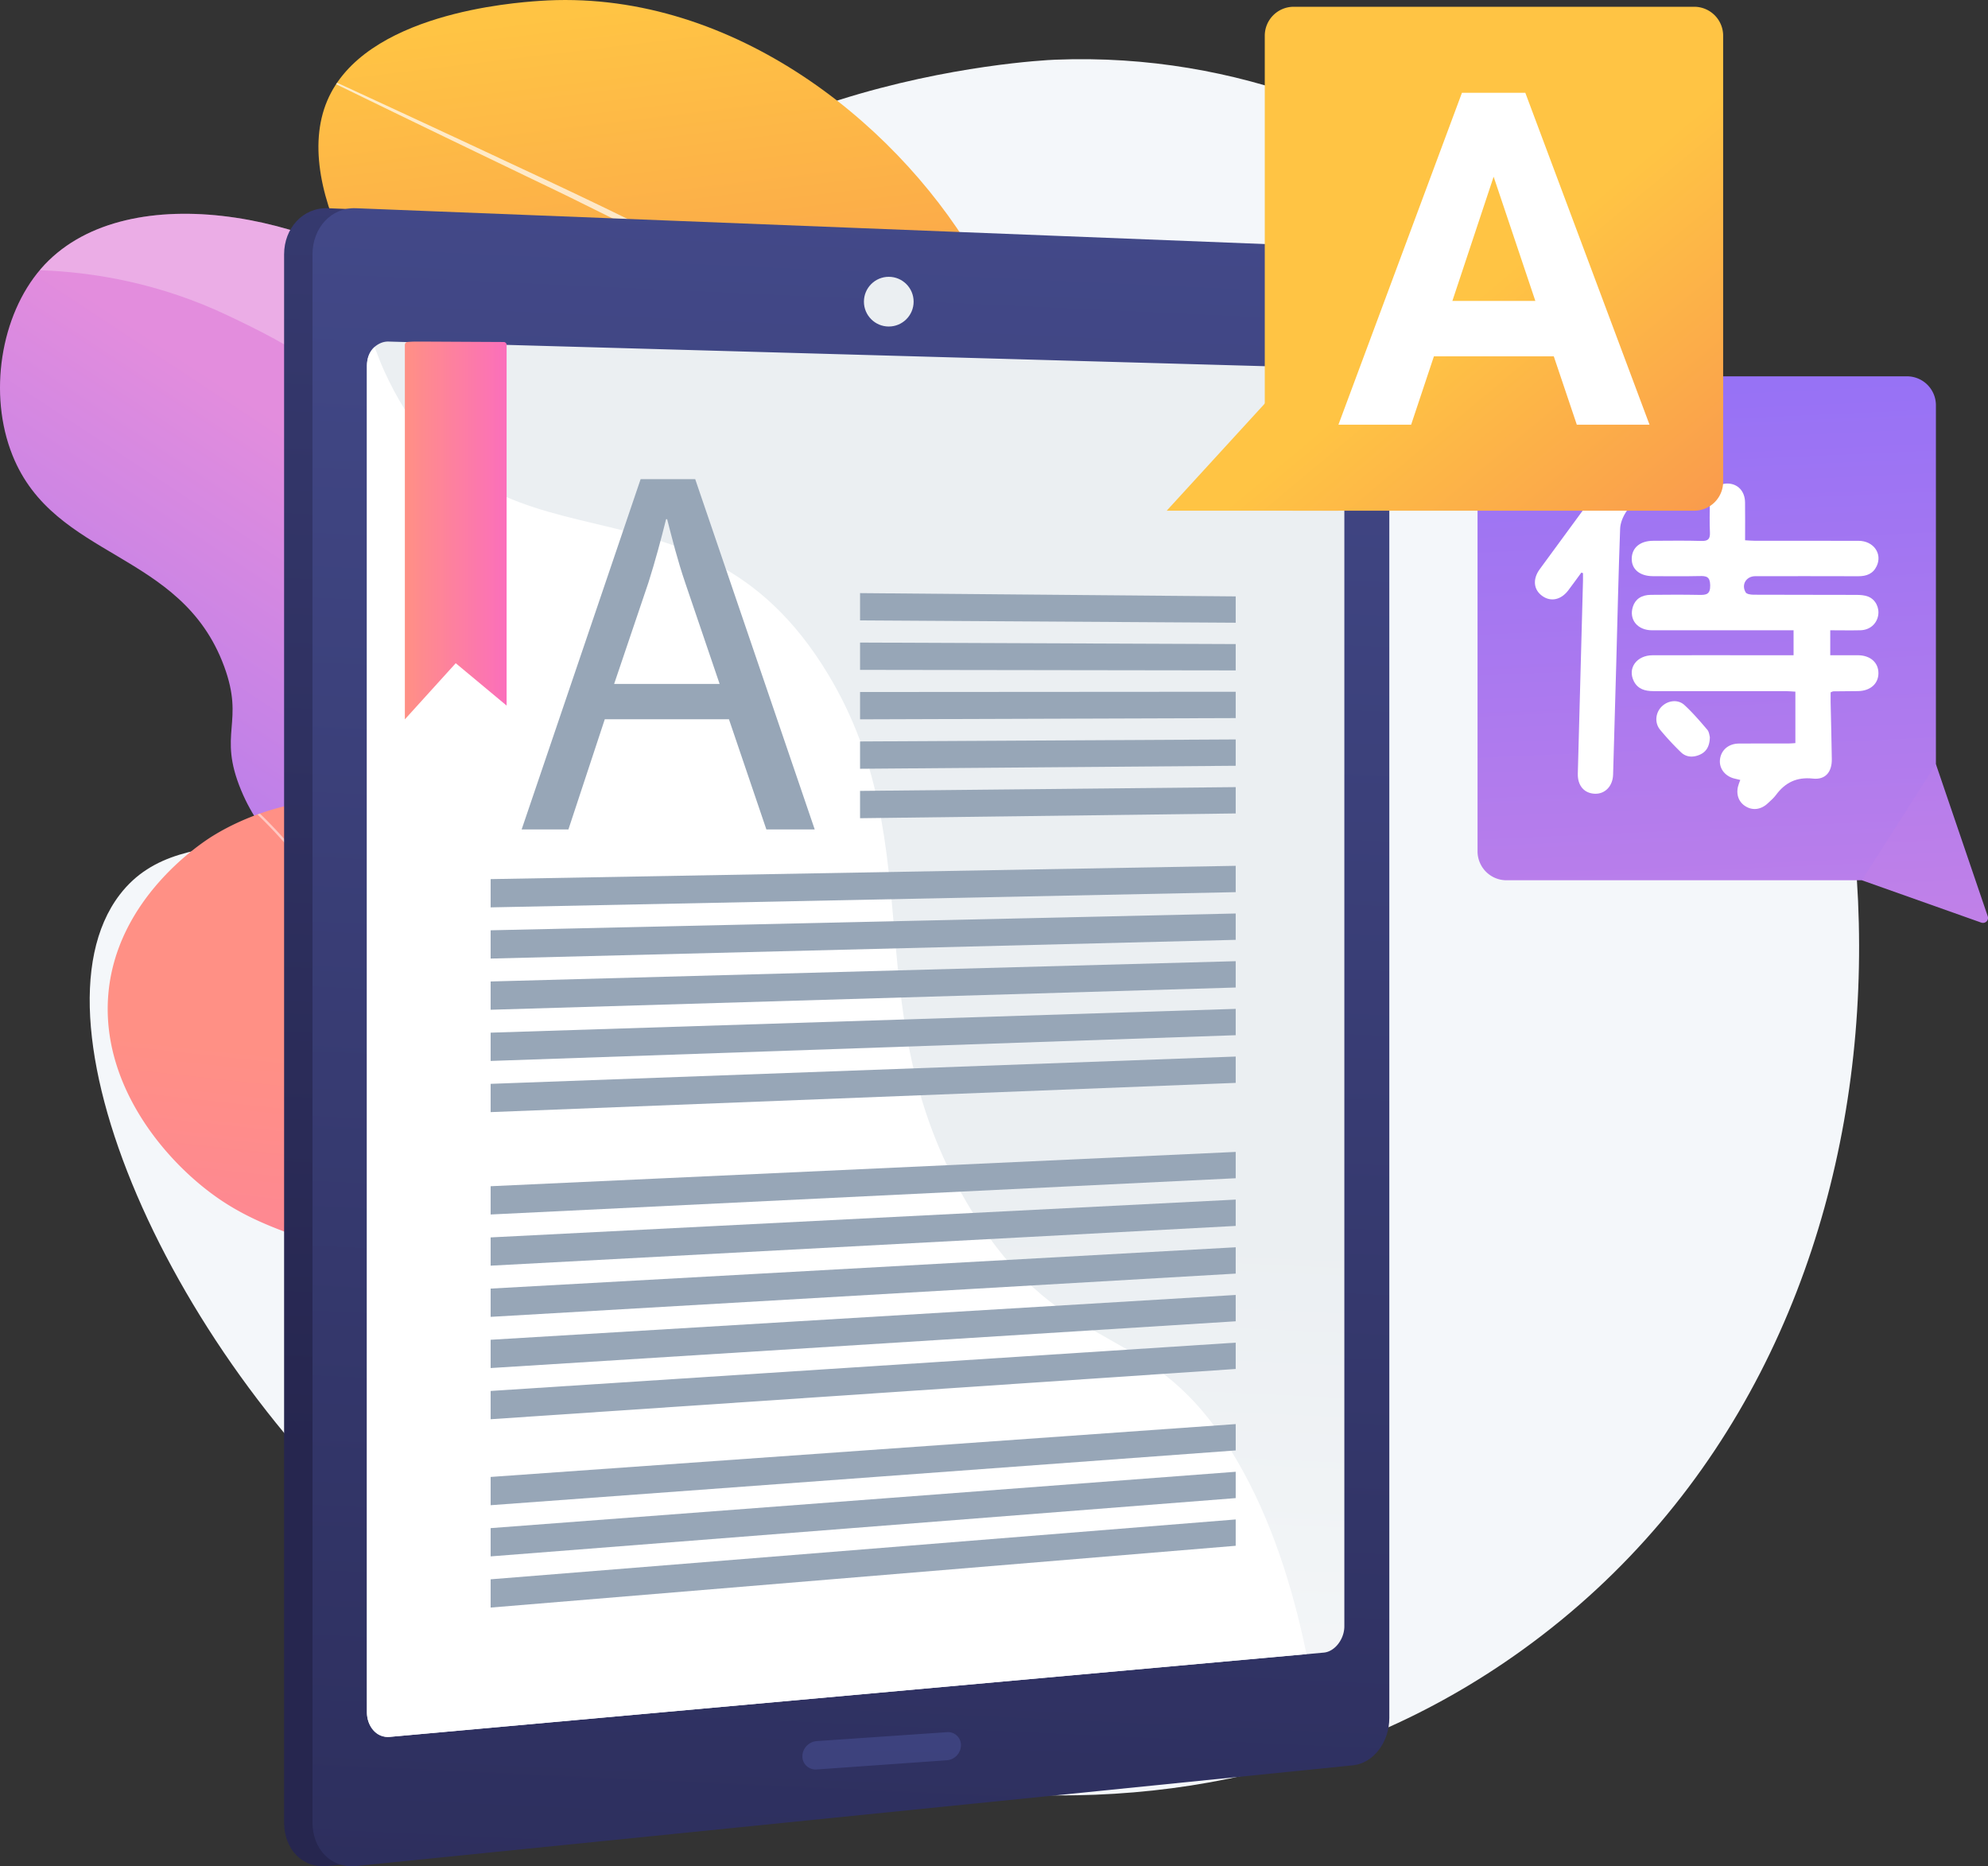 <?xml version="1.0" encoding="UTF-8"?> <svg xmlns="http://www.w3.org/2000/svg" xmlns:xlink="http://www.w3.org/1999/xlink" viewBox="0 0 3027.21 2841.12"><rect x="0" y="0" width="3027.21" height="2841.12" fill="#333333" stroke="none"/> <defs> <style>.cls-1{fill:none;}.cls-2{fill:url(#linear-gradient);}.cls-3{isolation:isolate;}.cls-4{fill:#f4f7fa;}.cls-5{fill:url(#linear-gradient-2);}.cls-11,.cls-15,.cls-22,.cls-6,.cls-9{fill:#fff;}.cls-6{opacity:0.28;}.cls-11,.cls-15,.cls-20,.cls-6,.cls-9{mix-blend-mode:soft-light;}.cls-7{fill:url(#linear-gradient-3);}.cls-8{clip-path:url(#clip-path);}.cls-9{opacity:0.7;}.cls-10{clip-path:url(#clip-path-2);}.cls-11{opacity:0.5;}.cls-12{fill:url(#linear-gradient-5);}.cls-13{fill:url(#linear-gradient-6);}.cls-14{fill:url(#linear-gradient-7);}.cls-16{fill:#97a6b7;}.cls-17,.cls-18{fill:url(#linear-gradient-8);}.cls-18{opacity:0.3;mix-blend-mode:multiply;}.cls-19{fill:url(#linear-gradient-10);}.cls-20{fill:url(#linear-gradient-11);}.cls-21{fill:url(#linear-gradient-12);}.cls-23{fill:url(#linear-gradient-13);}.cls-24{fill:url(#linear-gradient-14);}.cls-25{fill:url(#linear-gradient-15);}</style> <linearGradient id="linear-gradient" x1="829.1" y1="1645.03" x2="706.18" y2="2770.96" gradientUnits="userSpaceOnUse"> <stop offset="0" stop-color="#ff9085"></stop> <stop offset="1" stop-color="#fb6fbb"></stop> </linearGradient> <linearGradient id="linear-gradient-2" x1="1499.99" y1="1224.98" x2="773.54" y2="2047.59" gradientTransform="matrix(0.99, -0.14, 0.14, 0.99, -574.88, 69.31)" gradientUnits="userSpaceOnUse"> <stop offset="0" stop-color="#e38ddd"></stop> <stop offset="1" stop-color="#9571f6"></stop> </linearGradient> <linearGradient id="linear-gradient-3" x1="982.87" y1="7.29" x2="1148.68" y2="1383.95" gradientUnits="userSpaceOnUse"> <stop offset="0" stop-color="#ffc444"></stop> <stop offset="1" stop-color="#f36f56"></stop> </linearGradient> <clipPath id="clip-path" transform="translate(0 0)"> <path class="cls-1" d="M1561.81,2230.45c-196.32-49.94-252.08-110.48-260.7-161.29-14.1-83.15,99-134.4,83.89-229.17-17.45-109.17-182.1-131.82-177-203.59,5.49-77.57,199.33-72,239.34-183.71,36.27-101.24-103.56-160.16-102.49-307.22,1.29-175.57,201.52-216.78,236.71-416.66,24-136.48-45.53-252.5-100.11-343.54-122.81-204.86-375.13-404-660.66-383.85-38.94,2.75-266.25,18.82-322.55,152.1-57.08,135.11,79.17,349,218.56,462.41,101,82.17,185.7,96.87,190.16,161.57,6,87.22-143.82,119.1-158,246.2-7.52,67.2,27,124.6,60.85,181.07,76.84,128,151.77,123.21,162.76,194.13,15,97-120.49,136.69-150.58,281.88-21.44,103.44,24.51,193.59,50.41,244.39C973.26,2123.19,1245.11,2236.6,1561.81,2230.45Z"></path> </clipPath> <clipPath id="clip-path-2" transform="translate(0 0)"> <path class="cls-2" d="M1449.5,2177.83a1202,1202,0,0,1-224.63,89.52c-205.85,58.81-560,99.77-681.65-59.29-15-19.56-54.48-71.22-49.24-135,5.45-66.36,54.44-86.84,47.14-128.33-10-56.72-107.54-52.42-204.53-117.52-82.38-55.29-181.5-172.16-171.93-309.64,10.5-150.75,145.43-236.46,160.11-245.46,99.73-61.17,253.43-83.3,349.52-6,85,68.38,93,188.87,98.24,268.38,11.88,179.92-63.37,260.84-9.16,323.84,49.36,57.38,133.09,15,193.09,91.59,25.64,32.71,18.32,50.61,58.4,114.62,30.33,48.44,63.08,83.81,76.54,96.35C1195.63,2257.94,1428.83,2184.57,1449.5,2177.83Z"></path> </clipPath> <linearGradient id="linear-gradient-5" x1="1387.75" y1="-1394.98" x2="1219.84" y2="2248.1" gradientUnits="userSpaceOnUse"> <stop offset="0" stop-color="#444b8c"></stop> <stop offset="1" stop-color="#26264f"></stop> </linearGradient> <linearGradient id="linear-gradient-6" x1="1359.76" y1="111.66" x2="1191.85" y2="3754.61" xlink:href="#linear-gradient-5"></linearGradient> <linearGradient id="linear-gradient-7" x1="1357.49" y1="332.1" x2="1215.07" y2="3422.29" gradientUnits="userSpaceOnUse"> <stop offset="0.49" stop-color="#ebeff2"></stop> <stop offset="1" stop-color="#fff"></stop> </linearGradient> <linearGradient id="linear-gradient-8" x1="616.4" y1="807.49" x2="771.36" y2="807.49" xlink:href="#linear-gradient"></linearGradient> <linearGradient id="linear-gradient-10" x1="1370.15" y1="1962.96" x2="1254.1" y2="4916.96" xlink:href="#linear-gradient-5"></linearGradient> <linearGradient id="linear-gradient-11" x1="1385.62" y1="-361.66" x2="1250" y2="3090.39" xlink:href="#linear-gradient-7"></linearGradient> <linearGradient id="linear-gradient-12" x1="2658.71" y1="2288.56" x2="2580.5" y2="546.46" gradientTransform="matrix(1, 0, 0, 1, 0, 0)" xlink:href="#linear-gradient-2"></linearGradient> <linearGradient id="linear-gradient-13" x1="2966.54" y1="2155.79" x2="2890.62" y2="464.87" gradientTransform="matrix(1, 0, 0, 1, 0, 0)" xlink:href="#linear-gradient-2"></linearGradient> <linearGradient id="linear-gradient-14" x1="2292.4" y1="414.77" x2="2931.62" y2="1178.89" xlink:href="#linear-gradient-3"></linearGradient> <linearGradient id="linear-gradient-15" x1="1915.87" y1="729.75" x2="2555.08" y2="1493.87" xlink:href="#linear-gradient-3"></linearGradient> </defs> <title>штук1</title> <g class="cls-3"> <g id="Слой_2" data-name="Слой 2"> <g id="Illustration"> <path class="cls-4" d="M2569.36,589.47c-41.09-56.23-392.78-521.23-962.85-498.58C1578,92,1022.05,121.39,817,485.89c-151.7,269.63,8.9,508.86-176.16,692.56-161.24,160.07-359.41,54.12-458.5,183.56C31.39,1559.19,271.77,2091.7,641.09,2388.68c381.35,306.66,1110.91,531.63,1678,122.5C2955.68,2051.84,2949.22,1109.42,2569.36,589.47Z" transform="translate(0 0)"></path> <path class="cls-5" d="M1746.94,2281c-602.22,103.4-787.41,23.25-842.1-73C873.05,2152,869.77,2063.2,779.08,1951c-76.44-94.52-120.41-88.68-153.15-161.16-56.79-125.71,51.53-196.38,7.39-318.13-48.33-133.3-200.38-109.83-266.3-269-36-87.08,6.27-101.76-25.82-188.54C275.78,837.28,83,852.64,19,693.09-18.27,600.21.92,480,62.25,409.26c123-142,417.53-87.52,584.12,44.12,21.46,17,183,148.31,198.62,342.81,9.43,117.36-41.12,172.08.53,243.53,58.77,100.8,191.84,47.57,250.29,137.12,79.19,121.34-108.66,305.59-18.15,442.14,35,52.86,72.06,38.66,107.08,99.36,57.59,99.82-9.53,195.47,3.72,278.56C1202.69,2086.12,1315,2195.08,1746.94,2281Z" transform="translate(0 0)"></path> <path class="cls-6" d="M633,730.69C711.1,911,583.71,1025,675.21,1167.21c74.31,115.51,191.49,91.9,223.54,199.45,30.71,103.07-68.55,152.86-41.4,270.6,22.38,97,97.73,97.53,173,223,75.77,126.33,45.13,202.07,84,279.24,41.77,82.84,160.29,160.53,479.25,165.07,47.85-6.47,98.85-14.3,153.31-23.65-431.9-85.88-544.25-194.84-558.48-284.06-13.25-83.09,53.87-178.74-3.72-278.56-35-60.7-72-46.5-107.08-99.36-90.51-136.55,97.34-320.8,18.15-442.14-58.45-89.55-191.52-36.32-250.29-137.12-41.65-71.45,8.9-126.17-.53-243.53-15.64-194.5-177.16-325.85-198.62-342.81C479.78,321.74,185.25,267.29,62.25,409.26c-.6.68-1.16,1.4-1.74,2.09,82.26,2.92,183.12,19.68,287.54,69.48C429.15,519.5,570.67,587,633,730.69Z" transform="translate(0 0)"></path> <path class="cls-7" d="M1481.42,385.27c-122.81-204.86-375.13-404-660.66-383.85-38.94,2.75-266.25,18.82-322.55,152.1-57.08,135.11,79.17,349,218.56,462.41,101,82.17,185.7,96.87,190.16,161.57,6,87.22-143.81,119.1-158,246.2-7.52,67.2,27,124.6,60.85,181.07,76.84,128,151.77,123.21,162.76,194.13,15,97-120.49,136.69-150.58,281.88-21.44,103.44,24.51,193.59,50.41,244.39,100.93,198,372.78,311.43,689.48,305.28-196.33-49.94-252.08-110.48-260.7-161.29-14.1-83.15,99-134.4,83.89-229.17-17.44-109.17-182.1-131.82-177-203.59,5.49-77.57,199.33-72,239.34-183.71,36.27-101.24-103.56-160.16-102.48-307.22,1.28-175.57,201.51-216.78,236.7-416.66C1605.56,592.33,1536,476.31,1481.42,385.27Z" transform="translate(0 0)"></path> <g class="cls-8"> <path class="cls-9" d="M426,85.83q185.31,85,369.95,171.52c61.66,28.61,123.06,57.75,184,88,30.48,15.08,60.88,30.33,91.06,46.06s60.15,31.93,89.35,49.72c14.58,8.92,29,18.26,42.75,28.61,6.94,5.1,13.58,10.68,20.1,16.42a189.69,189.69,0,0,1,18.15,19,117.59,117.59,0,0,1,14.38,22.42,112.26,112.26,0,0,1,8.68,25.23,137.34,137.34,0,0,1,.74,52.72c-3.18,17.41-9.73,33.93-18,49.24s-18.35,29.43-28.89,43c-21.2,27.07-44.85,51.63-67.48,76.85s-44.62,50.9-62.73,79.12a301,301,0,0,0-23.44,44.19,232.74,232.74,0,0,0-14,47.7c-5.21,32.67-3.2,66.8,7,98.34a214.76,214.76,0,0,0,21.1,45c8.69,14.24,18.87,27.64,29.33,40.93s21.37,26.43,31.36,40.46c5.07,7,9.73,14.25,14.21,21.66a208.45,208.45,0,0,1,11.81,23.23,176.81,176.81,0,0,1,13.59,50.33,221,221,0,0,1-.14,52,202,202,0,0,1-12.71,50.43,248.87,248.87,0,0,1-24.45,45.72c-19,28.76-42.54,53.68-59,82.64a139.15,139.15,0,0,0-16.94,46.17,142.32,142.32,0,0,0,1.09,49.21,155.88,155.88,0,0,0,17.26,46.31,238.32,238.32,0,0,0,29.68,40.27c22.33,25.16,48.38,47.47,69.52,74.83,10.56,13.6,19.61,28.67,25.75,45a148.44,148.44,0,0,1,9,51.14,143,143,0,0,1-9.33,51c-6.32,16.25-15.68,30.91-24.9,45.11-9.07,14.18-18.13,28.61-20.65,44.81-3.05,16.09.75,32.84,8.25,47.45,7.78,14.6,18.7,27.53,31,38.87a310.63,310.63,0,0,0,40,30.8c28.36,18.39,58.6,33.89,89.54,47.72s62.58,26.24,94.53,37.7,64.23,22.06,96.74,31.89c65,19.83,130.7,37.15,196.7,53.3l-.11.45c-66.14-15.57-132-32.31-197.24-51.58q-48.94-14.34-97.14-31.08c-32.11-11.2-63.93-23.31-95.12-37s-61.75-28.92-90.6-47.28a313,313,0,0,1-40.94-31c-12.75-11.49-24.22-24.77-32.49-40.18-8-15.41-12.3-33.55-9.08-51.1,1.2-8.81,4.56-17.09,8.3-24.91s8.49-15.06,13-22.3c9.19-14.29,18.14-28.52,24.09-44.06a136.07,136.07,0,0,0,8.65-48.71,141.53,141.53,0,0,0-8.81-48.67,167.2,167.2,0,0,0-24.93-43c-20.62-26.46-46.65-48.56-69.57-74.09a246.77,246.77,0,0,1-30.87-41.48,164.36,164.36,0,0,1-18.4-48.7,150.51,150.51,0,0,1-1.39-52.16A147.94,147.94,0,0,1,1075,1492c8.45-15.21,18.78-29,29-42.58s20.66-26.9,29.93-40.87a239.43,239.43,0,0,0,23.48-44,192.55,192.55,0,0,0,12-48.14c3.8-33,.65-67.09-12.9-97.38-13-30.62-35.09-56.5-56.23-83.11-10.56-13.38-21-27.07-30.07-41.83a224.55,224.55,0,0,1-22.13-47.06c-10.74-33.18-12.89-68.74-7.48-103.09A244,244,0,0,1,1055.21,894a311.05,311.05,0,0,1,24.18-45.79C1098,819.14,1120.28,793,1143,767.63s46.22-49.9,66.89-76.4c10.28-13.26,20-26.93,27.85-41.55s13.89-30.06,16.79-46.1a127.19,127.19,0,0,0-.73-48.49,101.5,101.5,0,0,0-20.76-43.3,179.71,179.71,0,0,0-17-17.87c-6.21-5.51-12.56-10.9-19.3-15.89-13.35-10.1-27.46-19.35-41.82-28.21-28.78-17.69-58.58-33.91-88.57-49.73S1006.08,369,975.7,353.78l-91.3-45.24c-30.4-15.18-61.15-29.62-91.72-44.44Q608.95,175.86,425.79,86.25Z" transform="translate(0 0)"></path> </g> <path class="cls-2" d="M1449.5,2177.83a1202,1202,0,0,1-224.63,89.52c-205.85,58.81-560,99.77-681.65-59.29-15-19.56-54.48-71.22-49.24-135,5.45-66.36,54.44-86.84,47.14-128.33-10-56.72-107.54-52.42-204.53-117.52-82.38-55.29-181.5-172.16-171.93-309.64,10.5-150.75,145.43-236.46,160.11-245.46,99.73-61.17,253.43-83.3,349.52-6,85,68.38,93,188.87,98.24,268.38,11.88,179.92-63.37,260.84-9.16,323.84,49.36,57.38,133.09,15,193.09,91.59,25.64,32.71,18.32,50.61,58.4,114.62,30.33,48.44,63.08,83.81,76.54,96.35C1195.63,2257.94,1428.83,2184.57,1449.5,2177.83Z" transform="translate(0 0)"></path> <g class="cls-10"> <path class="cls-11" d="M1320.49,2237.57a2191.41,2191.41,0,0,1-290.55-19.17C741.57,2179.81,709,2115.23,698.28,2094c-16.64-33-13.62-60.72-10.42-90.09,3.59-33,7.31-67.13-14.33-114.51-19.74-43.22-45.48-63.29-70.36-82.69-24.27-18.93-49.36-38.5-67.82-79.25-23.78-52.5-16.58-95.11-8.94-140.22,4.18-24.73,8.51-50.3,8.05-79-1.82-113.17-79.88-229-232-344.44l2.18-2.87c153.06,116.09,231.61,232.92,233.44,347.25.47,29-3.89,54.72-8.1,79.61-7.54,44.55-14.66,86.63,8.67,138.14,18.1,39.94,41.73,58.37,66.76,77.88,25.22,19.68,51.31,40,71.42,84,22.05,48.28,18.11,84.47,14.63,116.41-3.14,28.82-6.11,56,10,88.07,10.5,20.8,42.44,84.1,328.93,122.44,141.72,19,287.65,23.86,433.71,14.55l.23,3.6Q1392.33,2237.57,1320.49,2237.57Z" transform="translate(0 0)"></path> </g> <path class="cls-12" d="M2075.92,445.42c0-36.66-26.9-67.37-58.43-68.62L499.41,317c-37.78-1.49-66.8,30-66.8,70.31V2774.55c0,40.33,27.69,70,65.47,66.24l1520.3-153.34c31.54-3.19,57.54-35.47,57.54-72.12Z" transform="translate(0 0)"></path> <path class="cls-13" d="M2115.56,445.42c0-36.66-24.58-67.37-56.12-68.62L542,317c-37.78-1.49-66.15,30-66.15,70.31V2774.55c0,40.33,28.2,70,66,66.24l1518.25-153.34c31.54-3.19,55.48-35.47,55.48-72.12Z" transform="translate(0 0)"></path> <path class="cls-14" d="M2047.09,595.86v1880c0,19.47-14.44,38.46-31.22,40L696.73,2634.84l-103.54,9.34a28.89,28.89,0,0,1-16.39-3.27c-10.93-6-18.06-19.35-18.06-34.22V557.09c0-11.6,3.56-21.73,11.17-28.55a36.79,36.79,0,0,1,7-4.91A28.89,28.89,0,0,1,592.46,520l104.1,2.92L2016,560C2032.85,560.5,2047.09,576.39,2047.09,595.86Z" transform="translate(0 0)"></path> <path class="cls-15" d="M1989.41,2518.14l-1395.73,126c-19.85,1.79-34.94-16.17-34.94-37.4V557.11c0-11.6,4.08-21.87,11.7-28.68,4.58,12.16,9.14,24.15,14.46,35.9,156.84,346.21,469.2,119.82,675.72,461.52,161.66,267.46,36.74,520.86,219.37,818.1,144.37,234.91,272.93,154.9,404.46,381C1935.09,2312,1968.06,2414,1989.41,2518.14Z" transform="translate(0 0)"></path> <path class="cls-16" d="M920.92,1095l-55.39,167.75H794.32L975.52,729.4h83.09l182,533.33H1167L1110,1095Zm174.88-53.81-52.23-153.51c-11.87-34.81-19.78-66.47-27.69-97.33h-1.59c-7.91,31.65-16.61,64.1-26.9,96.54l-52.22,154.3Z" transform="translate(0 0)"></path> <polygon class="cls-16" points="1881.65 948.02 1309.64 944.51 1309.64 902.94 1881.65 907.93 1881.65 948.02"></polygon> <polygon class="cls-16" points="1881.65 1020.61 1309.64 1019.79 1309.64 978.22 1881.65 980.52 1881.65 1020.61"></polygon> <polygon class="cls-16" points="1881.65 1093.2 1309.64 1095.07 1309.64 1053.49 1881.65 1053.11 1881.65 1093.2"></polygon> <polygon class="cls-16" points="1881.65 1165.79 1309.64 1170.34 1309.64 1128.77 1881.65 1125.7 1881.65 1165.79"></polygon> <polygon class="cls-16" points="1881.65 1238.38 1309.64 1245.62 1309.64 1204.05 1881.65 1198.29 1881.65 1238.38"></polygon> <polygon class="cls-16" points="1881.65 1358.19 747.12 1381.36 747.12 1338.33 1881.65 1318.1 1881.65 1358.19"></polygon> <polygon class="cls-16" points="1881.65 1430.78 747.12 1459.28 747.12 1416.25 1881.65 1390.69 1881.65 1430.78"></polygon> <polygon class="cls-16" points="1881.65 1503.37 747.12 1537.21 747.12 1494.17 1881.65 1463.28 1881.65 1503.37"></polygon> <polygon class="cls-16" points="1881.65 1575.96 747.12 1615.13 747.12 1572.09 1881.65 1535.87 1881.65 1575.96"></polygon> <polygon class="cls-16" points="1881.65 1648.55 747.12 1693.05 747.12 1650.01 1881.65 1608.46 1881.65 1648.55"></polygon> <polygon class="cls-16" points="1881.65 1793.72 747.12 1848.89 747.12 1805.86 1881.65 1753.63 1881.65 1793.72"></polygon> <polygon class="cls-16" points="1881.65 1866.31 747.12 1926.81 747.12 1883.78 1881.65 1826.22 1881.65 1866.31"></polygon> <polygon class="cls-16" points="1881.65 1938.9 747.12 2004.73 747.12 1961.7 1881.65 1898.81 1881.65 1938.9"></polygon> <polygon class="cls-16" points="1881.65 2011.49 747.12 2082.66 747.12 2039.62 1881.65 1971.4 1881.65 2011.49"></polygon> <polygon class="cls-16" points="1881.65 2084.08 747.12 2160.58 747.12 2117.54 1881.65 2043.99 1881.65 2084.08"></polygon> <polygon class="cls-16" points="1881.65 2208.07 747.12 2291.47 747.12 2248.44 1881.65 2167.99 1881.65 2208.07"></polygon> <polygon class="cls-16" points="1881.65 2280.66 747.12 2369.39 747.12 2326.36 1881.65 2240.57 1881.65 2280.66"></polygon> <polygon class="cls-16" points="1881.65 2353.25 747.12 2447.31 747.12 2404.28 1881.65 2313.16 1881.65 2353.25"></polygon> <path class="cls-17" d="M767,520.66,642,520l-6.3,0c-6.2,0-10.18.17-15.21.59a4.4,4.4,0,0,0-4,4.38v570.15l77.48-85.48,77.48,64.51v-549A4.4,4.4,0,0,0,767,520.66Z" transform="translate(0 0)"></path> <path class="cls-18" d="M704.08,911.51c-91.28-32.43-45.62-211.43-37.23-291.9,4.8-45.87-10.7-79.32-24.9-99.64l-6.3,0c-6.2,0-10.18.17-15.21.59a4.4,4.4,0,0,0-4,4.38v570.15l77.48-85.48,77.48,64.51V989C758.53,954.22,737.56,923.41,704.08,911.51Z" transform="translate(0 0)"></path> <path class="cls-19" d="M1463.28,2656.92a23.26,23.26,0,0,1-21.35,22.84l-198.21,14c-12.08.86-21.89-8.12-21.89-20.07h0c0-11.94,9.81-22.29,21.89-23.12l198.21-13.57a19.67,19.67,0,0,1,21.35,19.87Z" transform="translate(0 0)"></path> <circle class="cls-20" cx="1353.37" cy="459.24" r="37.84"></circle> <path class="cls-21" d="M2294,572.89h609.82A44.09,44.09,0,0,1,2947.9,617v679a44.08,44.08,0,0,1-44.08,44.08H2294a44.08,44.08,0,0,1-44.08-44.08V617A44.08,44.08,0,0,1,2294,572.89Z"></path> <path class="cls-22" d="M2787,959.51v38c14.71,0,28.47-.1,42.23,0,18.75.17,31.08,11,31.14,27.19s-12.41,27.14-31,27.41c-12.65.18-25.29.2-37.94.36-.75,0-1.49.58-3.87,1.56,0,4.46-.09,9.62,0,14.77.6,29,1.45,57.92,1.81,86.89.25,19.62-9.73,31.68-28.8,29.61-24.75-2.68-42.26,6-56.37,25.12-3.36,4.55-7.83,8.3-12,12.24-10.9,10.38-24.23,11.8-35.58,3.92-10.47-7.27-13.78-20.15-8.68-33.79.55-1.48,1.11-2.94,2.06-5.42-2.69-.66-4.87-1.3-7.09-1.72-15.25-2.92-25.27-15.05-23.88-29,1.44-14.43,12.78-24.53,28.6-24.69,25.71-.25,51.42-.08,77.13-.14,2.77,0,5.54-.33,9.14-.55v-78.33c-6-.32-10.69-.8-15.4-.8q-100.38-.06-200.78,0c-12.61,0-23.6-2.93-29.8-15.08-10-19.72,4.17-39.48,28.71-39.54,59.17-.16,118.35,0,177.52,0h37v-38h-14.81q-100.34,0-200.66,0c-22.35,0-35.47-16.41-29.24-35.86,3.71-11.55,13-18,27.46-18.1,24.48-.23,49-.4,73.45.09,10.77.21,17.09-.63,16.83-14.68-.25-13.2-5.81-14.28-16.27-14-23.66.55-47.33.22-71,.17-20.09-.05-32.64-10.67-32.19-27.08s12.84-26.73,32.77-26.79c24.48-.07,49-.5,73.45.23,10.48.32,13.31-3.36,12.84-13.27-.71-15.07-.31-30.19-.11-45.29.22-16.9,11.5-28.91,26.71-28.84,15.69.08,26.65,11.49,26.89,28.63.26,18.73.06,37.46.06,57.76,5.49.29,10.17.75,14.85.75,52.65.05,105.29-.08,157.93.07,22.78.06,36.6,19.55,27.57,38.56-5.61,11.81-15.64,15.41-28.14,15.36-52.23-.21-104.47-.08-156.7-.07-13.74,0-21.74,12.89-14.58,24.7,1.59,2.62,7.7,3.48,11.73,3.5,52.23.23,104.47.09,156.71.28,6,0,12.42.42,17.92,2.54,11.38,4.38,17.52,17.08,15.3,29-2.4,12.89-12.75,21.88-26.91,22.3C2818,959.85,2802.9,959.51,2787,959.51Z" transform="translate(0 0)"></path> <path class="cls-22" d="M2408,871.68c-6.64,9-13.17,18.16-19.95,27.08-11,14.48-26.45,17.79-39.4,8.64-13.46-9.49-15.23-25.62-4-40.92q62.46-85.44,125.18-170.69c11.25-15.3,27-18.63,40.25-9,12.81,9.33,14.23,26.13,3.3,41.16-12.47,17.15-25.71,33.79-37.34,51.5-4.84,7.37-8.71,16.84-9,25.5-2.49,67.67-4,135.37-5.83,203.06q-2.35,85.64-4.87,171.27c-.51,17.54-12.33,29.73-27.9,29.09-16.12-.66-26.3-12.33-25.83-30.62q3.81-146.8,7.89-293.61c.11-3.86,0-7.73,0-11.6Z" transform="translate(0 0)"></path> <path class="cls-22" d="M2603.67,1122.05c-.23,14.14-5.42,22.63-15.61,27-10,4.31-20.47,3.94-28.56-4a421.77,421.77,0,0,1-31.56-34.07c-8.84-10.79-7.06-26.19,2.61-35.56,9.49-9.21,24.63-11.12,34.45-2.06,12.53,11.56,23.74,24.61,34.82,37.61C2602.7,1114.42,2603,1120,2603.67,1122.05Z" transform="translate(0 0)"></path> <path class="cls-23" d="M3026.81,1394.87l-78.91-231.53-112.72,176.75L3017,1404.56a7.66,7.66,0,0,0,9.81-9.69Z" transform="translate(0 0)"></path> <path class="cls-24" d="M1970,10.3h609.82a44.09,44.09,0,0,1,44.09,44.09v679a44.08,44.08,0,0,1-44.08,44.08H1970a44.08,44.08,0,0,1-44.08-44.08v-679A44.08,44.08,0,0,1,1970,10.3Z"></path> <path class="cls-22" d="M2366,542.44H2183.49l-34.7,104.11H2038.08l188.1-505.31h96.48l189.15,505.31H2401.09ZM2211.6,458.1h126.33L2274.42,269Z" transform="translate(0 0)"></path> <polygon class="cls-25" points="1963.9 572.89 1776.55 777.5 2038.08 777.5 1963.9 572.89"></polygon> </g> </g> </g> </svg> 